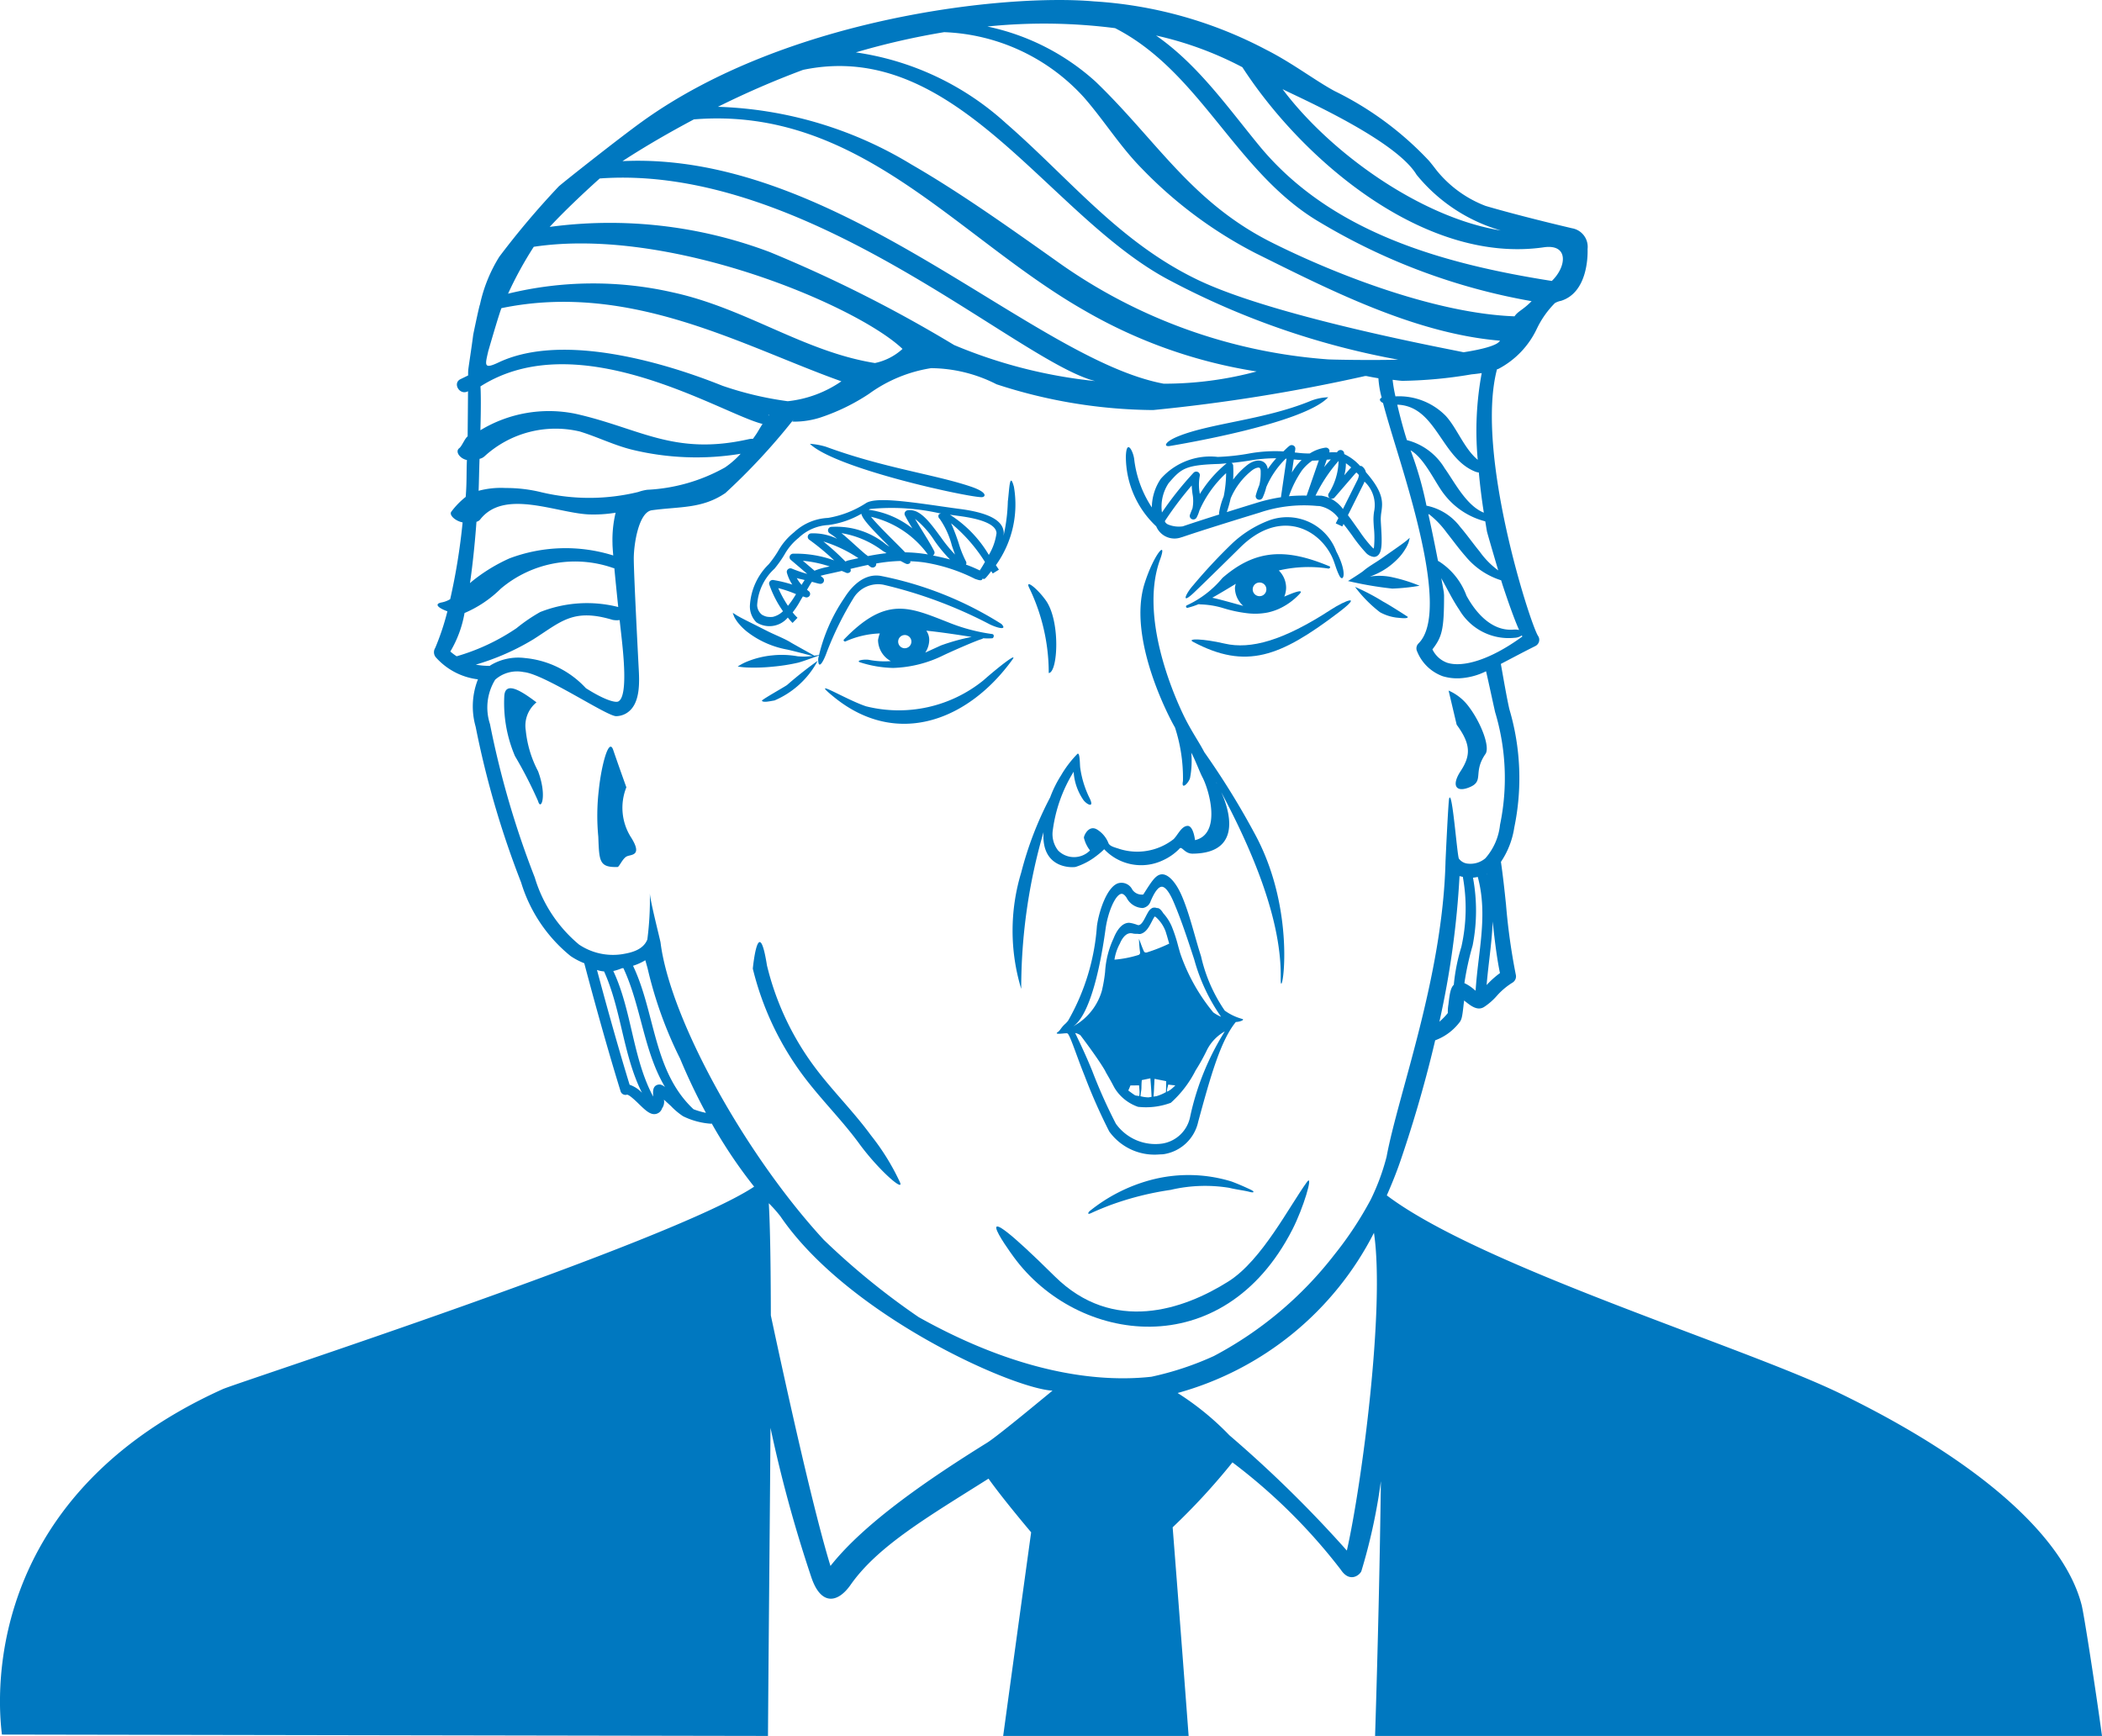 <svg fill="#0078C0" xmlns="http://www.w3.org/2000/svg" viewBox="0 0 99.73 82.374" x="0px" y="0px"><title>trump version2</title><path d="M48.675,77.267c-.26-.357-2.582-3.562,1.948.922,2.768,2.74,6.115,1.589,8.245.243,1.589-1.004,2.883-3.569,3.747-4.75.278-.315-.191,1.266-.713,2.286C58.603,82.41,51.683,81.392,48.675,77.267Z" transform="translate(-0.583 -17.626)"></path><path d="M30.301,54.985a2.617,2.617,0,0,0,.197,2.337c.586.905.06.846-.158.933-.216.086-.372.509-.458.512-.884.028-.867-.298-.913-1.441a10.486,10.486,0,0,1,.027-2.236c.113-1.095.468-2.503.68-1.879C29.918,53.92,30.301,54.985,30.301,54.985Z" transform="translate(-0.583 -17.626)"></path><path d="M26.037,50.955c-.754-.571-1.503-1.033-1.529-.269a6.415,6.415,0,0,0,.507,2.816,20.055,20.055,0,0,1,1.098,2.139c.132.486.44-.235-.001-1.418a5.265,5.265,0,0,1-.584-1.941A1.418,1.418,0,0,1,26.037,50.955Z" transform="translate(-0.583 -17.626)"></path><path d="M69.695,52.015c.683.929.669,1.467.192,2.195s-.194,1.047.459.755.114-.696.717-1.564c.223-.322-.199-1.453-.784-2.23a2.361,2.361,0,0,0-.967-.776Z" transform="translate(-0.583 -17.626)"></path><path d="M59.51,65.974a2.57,2.57,0,0,1-.818-.392,7.43,7.43,0,0,1-1.126-2.582c-.292-.895-.534-1.986-.912-2.864-.272-.632-.628-1.023-.935-1.022-.306.004-.509.361-.893.958a.542.542,0,0,1-.52-.231.572.572,0,0,0-.672-.303c-.531.174-.909,1.317-1.007,2.028a10.532,10.532,0,0,1-1.369,4.497,1.569,1.569,0,0,1-.122.135c-.219.191-.239.318-.372.408-.19.129.287.051.385.052h.001c.105-.013.114.042.158.118.15.294.449,1.199.728,1.881A26.865,26.865,0,0,0,53.211,71.316,2.645,2.645,0,0,0,55.58,72.407c.072-.005.159-.003.23-.015a1.982,1.982,0,0,0,1.622-1.537c.595-2.191,1.066-3.852,1.784-4.733C59.415,66.118,59.672,66.012,59.51,65.974Zm-6.474-4.262c.11-.798.446-1.576.718-1.664a.159.159,0,0,1,.038-.008c.049-.003.133.02.242.184a.884.884,0,0,0,.766.49.469.469,0,0,0,.369-.306c.187-.453.375-.704.537-.704.16-.001.357.251.554.71.369.858.696,1.861.985,2.747A8.809,8.809,0,0,0,58.517,65.874a1.751,1.751,0,0,1-.381-.216.227.227,0,0,0-.02-.03,8.958,8.958,0,0,1-1.538-2.769c-.033-.112-.064-.225-.096-.338a7.007,7.007,0,0,0-.307-.938,2.24,2.24,0,0,0-.399-.62c-.085-.138-.173-.235-.268-.249-.011-.002-.021.005-.031.005a.292.292,0,0,0-.222-.008.46.46,0,0,0-.196.195c-.042.069-.081.144-.12.219-.097.188-.189.366-.316.398-.057.015-.124-.034-.203-.05a1.3,1.3,0,0,0-.264-.059h-0c-.448-.002-.688.614-.737.734a4.354,4.354,0,0,0-.404,1.594,6.971,6.971,0,0,1-.157.911,2.808,2.808,0,0,1-1.042,1.477c-.055.041-.191.128-.328.208C52.125,65.932,52.682,64.277,53.036,61.712Zm1.948,1.112a.111.111,0,0,1-.134-.07c-.071-.154-.146-.371-.228-.578a5.701,5.701,0,0,0,.052.639.116.116,0,0,1-.073.126,5.33,5.33,0,0,1-1.142.223,2.298,2.298,0,0,1,.245-.741.221.221,0,0,0,.019-.038c.002-.004.167-.43.452-.471l.011-.005a.589.589,0,0,1,.179.021,1.258,1.258,0,0,0,.196.008.434.434,0,0,0,.133.005c.268-.068.41-.343.535-.584.034-.066.068-.133.105-.193.024-.039.034-.049.032-.049.002 0.0.026.001.081.049a1.688,1.688,0,0,1,.424.62c.03.069.046.15.072.221l.022.078.091.319A8.124,8.124,0,0,1,54.984,62.825Zm.917,6.626a2.101,2.101,0,0,1-.438.188c-.053.014-.101.014-.152.023.012-.113.023-.266.031-.521.01-.08.008-.219.02-.32.076.017.479.094.548.109C55.916,68.978,55.909,69.289,55.902,69.451Zm-.683.225c-.052.007-.107.022-.157.024a1.572,1.572,0,0,1-.369-.056c.009-.073.02-.162.036-.272.021-.116.002-.231.029-.492l.406-.084C55.202,69.258,55.213,69.52,55.218,69.676Zm-.572-.304a1.173,1.173,0,0,1-.011.263,1.652,1.652,0,0,1-.19-.029c-.094-.055-.216-.148-.331-.233a1.79,1.79,0,0,0,.1-.238c.067-.002.331-.004.412-.005C54.633,69.2,54.641,69.298,54.646,69.372Zm1.319-.096c.014-.056.032-.13.047-.184.084.015.236.028.334.041a2.262,2.262,0,0,1-.201.182l-.007.005q-.061.044-.124.082c-.021.013-.043.016-.065.028A.669.669,0,0,1,55.965,69.276Zm1.088,1.328A1.603,1.603,0,0,1,55.739,71.889a2.304,2.304,0,0,1-2.214-.941,24.651,24.651,0,0,1-1.123-2.511c-.332-.813-.592-1.339-.807-1.793a.647.647,0,0,1,.246.104s.785,1.026,1.154,1.652c.026.044.051.101.076.145.13.222.255.444.365.656.02.039.045.077.067.113a2.116,2.116,0,0,0,1.072.833,3.374,3.374,0,0,0,1.558-.191,5.212,5.212,0,0,0,1.174-1.533,9.588,9.588,0,0,0,.546-.983,2.09,2.09,0,0,1,.84-.871A12.528,12.528,0,0,0,57.053,70.604Z" transform="translate(-0.583 -17.626)"></path><path d="M52.302,75.079a7.831,7.831,0,0,1,2.834-1.448,6.962,6.962,0,0,1,3.873.058c.385.143.69.286.904.385.213.102.18.169-.049.108-.228-.063-.583-.1-.972-.193a7.138,7.138,0,0,0-2.77.1,14.272,14.272,0,0,0-2.873.727c-.372.142-.678.271-.891.371C52.146,75.29,52.209,75.152,52.302,75.079Z" transform="translate(-0.583 -17.626)"></path><path d="M43.269,73.7c.271.559-1-.545-1.922-1.808-.416-.57-.893-1.118-1.354-1.648-.428-.491-.87-1-1.271-1.532a14.069,14.069,0,0,1-2.422-5.122s.264-2.73.672-.152a13.279,13.279,0,0,0,2.307,4.88c.387.514.821,1.013,1.241,1.496.47.541.957,1.1,1.39,1.693A11.01,11.01,0,0,1,43.269,73.7Z" transform="translate(-0.583 -17.626)"></path><path d="M60.117,57.194a37.195,37.195,0,0,0-2.393-3.873l-.004-.007c-.242-.463-.536-.878-.873-1.527-.185-.357-2.319-4.605-1.225-7.606.364-.997-.288-.268-.73,1.119-.848,2.659,1.251,6.514,1.377,6.739l.062.11a7.736,7.736,0,0,1,.378,2.541c-.096.463.275.084.336-.147a4.278,4.278,0,0,0,.058-1.202c.185.334.407.935.522,1.151.328.611.928,2.704-.344,3.001-.002-.021-.079-.699-.363-.677s-.443.415-.649.626a2.803,2.803,0,0,1-2.588.463c-.174-.063-.418-.105-.502-.257a1.323,1.323,0,0,0-.566-.672c-.382-.206-.61.306-.603.405a1.568,1.568,0,0,0,.289.6,1.065,1.065,0,0,1-1.51.007,1.26,1.26,0,0,1-.254-.98,6.996,6.996,0,0,1,.987-2.76,2.645,2.645,0,0,0,.448,1.317c.126.202.569.469.31-.064a4.735,4.735,0,0,1-.443-1.424c-.026-.137-.007-.743-.128-.685a5.108,5.108,0,0,0-.782,1.024,5.44,5.44,0,0,0-.519,1.047,16.367,16.367,0,0,0-1.372,3.563,9.5,9.5,0,0,0-.001,5.525,26.595,26.595,0,0,1,1.059-7.441c-.114,1.727,1.315,1.692,1.52,1.654a3.17,3.17,0,0,0,1.005-.536,3.461,3.461,0,0,0,.353-.304,2.408,2.408,0,0,0,2.79.523,2.571,2.571,0,0,0,.766-.533c.128-.187.234.223.639.22,2.621-.021,1.629-2.51,1.137-3.347l-.012-.055c.011.036.027.083.035.114,1.339,2.476,3.076,6.124,3.02,9.204C61.321,65.411,62.219,61.052,60.117,57.194Z" transform="translate(-0.583 -17.626)"></path><path d="M47.241,49.91a6.382,6.382,0,0,1-5.567,1.232c-1.002-.332-2.77-1.451-1.514-.432,2.977,2.415,6.371,1.112,8.462-1.792C48.871,48.572,48.018,49.226,47.241,49.91Z" transform="translate(-0.583 -17.626)"></path><path d="M58.687,48.166c1.236.287,2.782-.14,5.044-1.612.691-.45,1.541-.76.352.142-2.757,2.093-4.378,2.724-6.896,1.386C56.877,47.917,57.645,47.924,58.687,48.166Z" transform="translate(-0.583 -17.626)"></path><path d="M39.544,48.693s-.14.023-.324.046c-.278-.154-.992-.551-1.111-.622-.293-.187-.761-.361-1.161-.566l-.586-.296c-.187-.094-.363-.18-.511-.258-.076-.04-.144-.074-.201-.108a1.702,1.702,0,0,1-.159-.093c-.088-.058-.142-.089-.142-.089s.018.058.056.154a.802.802,0,0,0,.091.167,1.256,1.256,0,0,0,.15.203,2.553,2.553,0,0,0,.45.423,4.221,4.221,0,0,0,.593.372,4.416,4.416,0,0,0,1.235.422c.132.024.847.209,1.206.303a2.96,2.96,0,0,1-.699.018,4.263,4.263,0,0,0-1.193-.045,4.21,4.21,0,0,0-1.16.276,2.457,2.457,0,0,0-.493.254,3.842,3.842,0,0,0,.55.049A8.739,8.739,0,0,0,37.293,49.256a8.889,8.889,0,0,0,1.144-.182C38.636,49.03,39.544,48.693,39.544,48.693Z" transform="translate(-0.583 -17.626)"></path><path d="M39.379,48.982A4.168,4.168,0,0,1,37.33,50.864c-.249.042-.567.116-.598.003.148-.129.941-.571,1.19-.733A18.544,18.544,0,0,1,39.379,48.982Z" transform="translate(-0.583 -17.626)"></path><path d="M66.658,45.021a2.845,2.845,0,0,0-1.086-.034,3.396,3.396,0,0,0,.86-.441,3.565,3.565,0,0,0,.472-.408,2.391,2.391,0,0,0,.349-.45,1.292,1.292,0,0,0,.113-.211.868.868,0,0,0,.065-.172c.026-.098.037-.157.037-.157s-.043.034-.113.097a1.412,1.412,0,0,1-.127.102c-.046.037-.1.076-.161.12-.119.088-.722.508-.882.621-.321.229-.684.425-.916.63-.115.095-.68.45-.709.468l-.035.007a17.136,17.136,0,0,0,2.116.363,9.495,9.495,0,0,0,1.294-.135A7.599,7.599,0,0,0,66.658,45.021Z" transform="translate(-0.583 -17.626)"></path><path d="M64.873,45.475a6.157,6.157,0,0,0,1.183,1.202,2.179,2.179,0,0,0,.785.256c.227.021.52.064.54-.032-.142-.1-.943-.608-1.178-.729A10.104,10.104,0,0,0,64.873,45.475Z" transform="translate(-0.583 -17.626)"></path><path d="M49.401,45.493c-.169-.381.385.046.797.617.708.98.578,3.434.143,3.453A9.279,9.279,0,0,0,49.401,45.493Z" transform="translate(-0.583 -17.626)"></path><path d="M47.658,47.713a8.614,8.614,0,0,1-2.075-.552c-1.867-.731-2.956-1.267-4.961.813-.045.047.026.113.086.085a4.321,4.321,0,0,1,1.619-.375,1.14,1.14,0,0,0-.057.181,1.066,1.066,0,0,0-.028.135,1.156,1.156,0,0,0,.606.997,3.853,3.853,0,0,1-1.027-.058c-.194-.036-.609.014-.465.104a5.446,5.446,0,0,0,1.601.278,5.762,5.762,0,0,0,2.416-.614c.579-.271,1.526-.679,1.768-.75a.279.279,0,0,0,.091-.044,3.331,3.331,0,0,0,.426.001C47.733,47.909,47.779,47.733,47.658,47.713Zm-4.157.674a.314.314,0,1,1,.324-.314A.319.319,0,0,1,43.501,48.387Zm.981.207a1.121,1.121,0,0,0,.189-.593.757.757,0,0,0-.139-.447c.753.073,1.829.245,2.15.296a9.743,9.743,0,0,0-1.459.405" transform="translate(-0.583 -17.626)"></path><path d="M63.608,44.606c.066.006.117-.081.056-.106-2.026-.848-3.482-.841-5.082.551a4.798,4.798,0,0,1-1.695,1.302.062.062,0,0,0,.039.116,3.805,3.805,0,0,0,.626-.217c-.012.005-.029.018-.039.022l-.064.031a4.075,4.075,0,0,1,1.204.188,6.297,6.297,0,0,0,1.087.23,3.104,3.104,0,0,0,.988-.032,2.761,2.761,0,0,0,.505-.161,3.073,3.073,0,0,0,.986-.697c.236-.234-.088-.139-.282-.068-.044.016-.269.105-.421.172a1.135,1.135,0,0,0,.087-.42,1.154,1.154,0,0,0-.347-.82A6.159,6.159,0,0,1,63.608,44.606Zm-5.509,1.384c.188-.101.912-.532,1.115-.661a1.082,1.082,0,0,0-.039.189,1.15,1.15,0,0,0,.395.859C59.168,46.271,58.494,46.073,58.099,45.99Zm2.567-.408a.324.324,0,1,1-.324-.314A.319.319,0,0,1,60.666,45.582Z" transform="translate(-0.583 -17.626)"></path><path d="M57.227,45.751c-.638.603-.381.038-.041-.343A25.258,25.258,0,0,1,59.087,43.373a5.31,5.31,0,0,1,1.677-1.041,2.485,2.485,0,0,1,3.219,1.458c.554,1.052.326,1.514.143,1.147-.191-.385-.214-.66-.418-1.029-.727-1.317-2.511-2.063-4.288-.3C58.7,44.32,57.618,45.381,57.227,45.751Z" transform="translate(-0.583 -17.626)"></path><path d="M39.817,48.556c-.165.47-.417.907-.415.334a8.161,8.161,0,0,1,1.239-2.887c.137-.214.773-1.232,1.756-1.044A16.743,16.743,0,0,1,48.096,47.234c.291.303-.151.211-.553.019a21.313,21.313,0,0,0-5.048-1.881,1.364,1.364,0,0,0-1.429.654A15.465,15.465,0,0,0,39.817,48.556Z" transform="translate(-0.583 -17.626)"></path><path d="M48.689,40.727c-.204-.758-.215.118-.289.693a8.342,8.342,0,0,1-.291,1.981,1.527,1.527,0,0,0,.098-.489c-.021-.587-.709-.959-2.104-1.138-.271-.035-.582-.08-.909-.127-1.778-.257-3.072-.418-3.514-.153a4.77,4.77,0,0,1-1.809.708,2.525,2.525,0,0,0-1.615.683,3.016,3.016,0,0,0-.751.883,5.186,5.186,0,0,1-.445.629,2.968,2.968,0,0,0-.898,1.98,1.069,1.069,0,0,0,.305.777,1.136,1.136,0,0,0,1.494-.224,2.71,2.71,0,0,0,.225.255l.236-.244a2.236,2.236,0,0,1-.231-.256,3.777,3.777,0,0,0,.351-.531c.048-.087.091-.154.135-.227.03.014.065.018.095.032a.176.176,0,0,0,.224-.066.164.164,0,0,0-.051-.222c-.027-.018-.047-.044-.073-.063.017-.027.038-.06.053-.085.072-.124.126-.214.178-.288.125.028.246.073.373.094a.175.175,0,0,0,.185-.093.164.164,0,0,0-.042-.198l-.103-.088c.11-.033.247-.064.441-.106.121-.026.261-.057.424-.094.048-.011.092-.022.14-.033.065.028.138.055.197.084a.176.176,0,0,0,.203-.036c.038-.039.025-.094.016-.145.286-.068.56-.132.826-.187.042.03.091.073.13.098a.176.176,0,0,0,.23-.04.159.159,0,0,0,.03-.125,7.449,7.449,0,0,1,1.16-.12c.084.043.168.093.253.13a.175.175,0,0,0,.199-.04c.02-.021.002-.051.009-.078a6.226,6.226,0,0,1,.669.058,8.153,8.153,0,0,1,2.406.782c.087.025.272.106.326.034.013-.018.026-.04.039-.058.028.04.074.041.14-.029.095-.101.174-.21.259-.316l.033.05.039.06.291-.18-.039-.06c-.034-.051-.069-.102-.103-.154A4.944,4.944,0,0,0,48.689,40.727Zm-2.63,1.38c1.167.149,1.79.431,1.804.817a2.71,2.71,0,0,1-.364,1.034,5.68,5.68,0,0,0-1.846-1.907C45.788,42.069,45.938,42.091,46.059,42.107Zm-7.809,3.874a4.189,4.189,0,0,1-.282.392,5.413,5.413,0,0,1-.46-.84,5.86,5.86,0,0,1,.843.286C38.317,45.873,38.289,45.92,38.251,45.981Zm.376-.62-.011.019a1.742,1.742,0,0,1-.228-.324c.121.042.249.059.372.094C38.716,45.217,38.678,45.271,38.626,45.361Zm1.255-.841a3.555,3.555,0,0,0-.653.187l-.552-.471a5.674,5.674,0,0,1,1.27.269Zm.933-.297a.833.833,0,0,0-.119.048,12.121,12.121,0,0,0-1.046-.949,6.327,6.327,0,0,1,1.662.791C41.147,44.149,40.986,44.182,40.814,44.223Zm.949-.209c-.044-.032-.073-.058-.121-.091-.165-.139-.34-.297-.512-.453-.21-.19-.424-.383-.624-.546a4.45,4.45,0,0,1,1.948.835c.063.039.129.077.193.116C42.353,43.907,42.06,43.955,41.764,44.013Zm.877-.537a3.726,3.726,0,0,0-2.635-.848.17.17,0,0,0-.134.134.165.165,0,0,0,.077.171,3.381,3.381,0,0,1,.352.259,2.597,2.597,0,0,0-1.246-.257.17.17,0,0,0-.143.129.165.165,0,0,0,.073.176,11.606,11.606,0,0,1,1.178.978A5.33,5.33,0,0,0,38.203,43.9a.172.172,0,0,0-.15.114.164.164,0,0,0,.05.179l.781.666a6.284,6.284,0,0,1-.732-.251.176.176,0,0,0-.181.028.164.164,0,0,0-.053.17,1.997,1.997,0,0,0,.256.56,6.252,6.252,0,0,0-.899-.217.178.178,0,0,0-.157.053.164.164,0,0,0-.038.157,5.104,5.104,0,0,0,.652,1.27,1.011,1.011,0,0,1-.483.269.692.692,0,0,1-.074.005.98.98,0,0,1-.144-.005.704.704,0,0,1-.097-.016.906.906,0,0,1-.197-.084.601.601,0,0,1-.231-.453,2.532,2.532,0,0,1,.822-1.732,5.529,5.529,0,0,0,.473-.667,2.7,2.7,0,0,1,.673-.797,2.199,2.199,0,0,1,1.41-.609,4.231,4.231,0,0,0,1.567-.533c.051.262.526.753,1.303,1.528l.035.035Zm1.893.446a7.061,7.061,0,0,0-1.006-.088c-.132-.14-.309-.316-.527-.534-.339-.338-.853-.851-1.091-1.152A4.618,4.618,0,0,1,44.604,43.935l.002.002C44.581,43.933,44.56,43.926,44.534,43.922Zm.312.064a.161.161,0,0,0,.062-.206c-.13-.262-.342-.605-.547-.937-.125-.202-.253-.409-.361-.596a4.289,4.289,0,0,1,.918,1.032,6.719,6.719,0,0,0,.741.895C45.409,44.105,45.139,44.043,44.847,43.986Zm.352-.901c-.507-.693-.987-1.346-1.557-1.244a.173.173,0,0,0-.122.089.163.163,0,0,0-.001.148c.089.179.216.395.353.62a4.246,4.246,0,0,0-2.072-.883c.016-.009.052-.029.063-.036a10.304,10.304,0,0,1,3.282.199l.081.011c-.042.018-.091.026-.108.069a.164.164,0,0,0,.052.189,3.893,3.893,0,0,1,.577,1.267c.052.152.102.296.15.426A6.819,6.819,0,0,1,45.199,43.086Zm1.868,1.608a6.087,6.087,0,0,0-.651-.276.158.158,0,0,0,.001-.149,4.991,4.991,0,0,1-.344-.859,9.632,9.632,0,0,0-.364-.953,7.644,7.644,0,0,1,1.607,1.834C47.238,44.426,47.157,44.562,47.068,44.694Z" transform="translate(-0.583 -17.626)"></path><path d="M65.389,40.033a.476.476,0,0,0-.198-.287c-.025-.016-.054-.003-.08-.013a2.378,2.378,0,0,0-.748-.559c-.009-.028-.004-.056-.015-.083a.171.171,0,0,0-.127-.107.176.176,0,0,0-.161.049c-.018.018-.032.039-.049.058a2.094,2.094,0,0,0-.36.003l.002-.006a.164.164,0,0,0-.03-.16.173.173,0,0,0-.156-.059,1.847,1.847,0,0,0-.741.275,4.424,4.424,0,0,1-.582-.034c-.048-.006-.082-.007-.128-.012l.023-.16a.166.166,0,0,0-.085-.169.176.176,0,0,0-.193.014c-.104.08-.193.175-.289.263a6.957,6.957,0,0,0-1.678.11,10.47,10.47,0,0,1-1.435.152A3.126,3.126,0,0,0,55.658,40.346l-.011.015a2.448,2.448,0,0,0-.414,1.344,5.251,5.251,0,0,1-.834-2.259c-.034-.386-.37-1.042-.399-.166a4.537,4.537,0,0,0,1.441,3.323l.002.006a.938.938,0,0,0,1.193.512.297.297,0,0,0,.035-.008c.943-.321,2.516-.808,3.67-1.161a6.581,6.581,0,0,1,2.716-.319l.129.006a1.454,1.454,0,0,1,.898.569l-.126.253.31.146.058-.116c.143.18.283.368.417.553a7.256,7.256,0,0,0,.624.788.617.617,0,0,0,.407.221.295.295,0,0,0,.105-.023c.288-.121.28-.611.232-1.404-.007-.116-.014-.226-.017-.321a2.149,2.149,0,0,1,.03-.388C66.187,41.469,66.241,41.003,65.389,40.033Zm-.95-.424a2.251,2.251,0,0,1,.252.199c-.029.027-.057.056-.077.079l-.251.291A2.048,2.048,0,0,0,64.439,39.609Zm-.909-.168c.072-.008.13-.01.193-.015-.105.123-.219.239-.315.368Zm-1.564-.013c.046.006.081.006.129.012.096.013.157.007.243.014a2.644,2.644,0,0,0-.267.301,3.437,3.437,0,0,0-.195.293Zm-2.117.057a7.273,7.273,0,0,1,1.287-.113,4.525,4.525,0,0,0-.404.514.489.489,0,0,0-.104-.254c-.216-.257-.599-.149-.864.058a3.651,3.651,0,0,0-.674.694,5.875,5.875,0,0,0-0-.679.163.163,0,0,0-.08-.111C59.324,39.561,59.606,39.523,59.85,39.485Zm-3.818,1.065c.595-.693.794-.857,2.339-.908.157-.005.275-.02.411-.031a5.692,5.692,0,0,0-1.272,1.459l-.006-.046a2.26,2.26,0,0,1,.004-.817.166.166,0,0,0-.09-.184.176.176,0,0,0-.206.037,15.777,15.777,0,0,0-1.499,1.885A2.002,2.002,0,0,1,56.032,40.549Zm2.401,1.488c-.633.201-1.244.398-1.732.564a1.353,1.353,0,0,1-.708-.092l-.005-.003a.318.318,0,0,1-.118-.101c-.009-.015-.012-.036-.02-.052a16.473,16.473,0,0,1,1.276-1.691c.005.143.021.276.037.401a1.786,1.786,0,0,1-.002.686q-.064.15-.12.303a.166.166,0,0,0,.094.209.175.175,0,0,0,.222-.077A1.577,1.577,0,0,0,57.488,41.855a5.315,5.315,0,0,1,1.268-1.777,5.672,5.672,0,0,1-.115,1.104,3.5,3.5,0,0,0-.222.797A.151.151,0,0,0,58.432,42.038Zm2.932-.818a7.965,7.965,0,0,0-1.159.267c-.447.137-.933.288-1.416.439a5.941,5.941,0,0,0,.183-.649,3.341,3.341,0,0,1,1.01-1.328c.133-.105.322-.175.379-.107a.308.308,0,0,1,.035.163,2.447,2.447,0,0,1-.063.635,4.267,4.267,0,0,0-.168.49.166.166,0,0,0,.109.201.175.175,0,0,0,.215-.09,2.785,2.785,0,0,0,.174-.501,4.166,4.166,0,0,1,.923-1.35l.038.004L61.36,41.202C61.359,41.208,61.364,41.213,61.364,41.219Zm.793-.074c-.132.004-.272.013-.419.027a5.057,5.057,0,0,1,.613-1.221,2.104,2.104,0,0,1,.495-.468c.118-.001.212-.006.31-.013l-.579,1.672C62.415,41.141,62.259,41.142,62.157,41.146Zm2.142.634a1.558,1.558,0,0,0-1.027-.634s-.122-.001-.273-.003a7.366,7.366,0,0,1,1.092-1.645,2.957,2.957,0,0,1-.473,1.55.164.164,0,0,0,.059.216.176.176,0,0,0,.227-.032l.975-1.13a.625.625,0,0,1,.06-.055c.03.031.05.044.081.079.014.015.023.028.037.043a.745.745,0,0,1-.092.279Zm1.483.091a2.421,2.421,0,0,0-.034.445c.003.098.01.21.018.33a4.706,4.706,0,0,1,.006.948.323.323,0,0,1-.02.065,1.924,1.924,0,0,1-.147-.15,6.261,6.261,0,0,1-.539-.704c-.17-.235-.346-.492-.53-.733l.738-1.478c.016-.032.032-.076.049-.113A1.514,1.514,0,0,1,65.783,41.87Z" transform="translate(-0.583 -17.626)"></path><path d="M39.009,38.686c1.22,1.178,7.447,2.526,8.142,2.532.189.002.325-.216-.48-.493-1.678-.576-4.171-.893-6.901-1.9A3.405,3.405,0,0,0,39.009,38.686Z" transform="translate(-0.583 -17.626)"></path><path d="M63.6,36.477c-1.16,1.234-6.83,2.196-7.503,2.311-.326.055-.272-.194.403-.465,1.532-.616,4.027-.771,6.201-1.646A2.464,2.464,0,0,1,63.6,36.477Z" transform="translate(-0.583 -17.626)"></path><path d="M100.313,100c-.296-2.172-.851-5.762-.965-6.208-.784-3.073-4.519-6.661-11.419-10.024-4.623-2.253-17.077-6.035-21.549-9.419.232-.526.451-1.065.643-1.624.474-1.383,1.106-3.4,1.653-5.734a2.567,2.567,0,0,0,1.152-.85c.111-.13.137-.319.189-.774.008-.076.02-.171.032-.264l.011.008c.298.24.611.492.926.304a2.917,2.917,0,0,0,.611-.53,3.367,3.367,0,0,1,.738-.626.344.344,0,0,0,.167-.375,29.541,29.541,0,0,1-.466-3.336c-.075-.727-.15-1.406-.241-2.024a3.982,3.982,0,0,0,.634-1.635,11.505,11.505,0,0,0-.235-5.615c-.129-.572-.268-1.391-.403-2.144.455-.235.981-.52,1.636-.847a.337.337,0,0,0,.175-.211.325.325,0,0,0-.044-.268c-.368-.551-2.993-8.69-1.95-12.652.021-.008.047-.013.067-.021a4.145,4.145,0,0,0,1.83-1.919l.004-.007a4.406,4.406,0,0,1,.846-1.196.91.91,0,0,1,.288-.107c1.242-.386,1.277-2.07,1.263-2.46a.894.894,0,0,0-.735-.984c-1.42-.333-3.049-.749-4.107-1.062a5.524,5.524,0,0,1-2.322-1.687c-.117-.153-.239-.312-.369-.464a15.414,15.414,0,0,0-4.475-3.301c-.923-.499-2.008-1.336-3.245-1.96a20.11,20.11,0,0,0-8.172-2.293c-4.139-.366-14.53.732-21.436,5.707-1.071.771-3.736,2.877-3.951,3.073a38.999,38.999,0,0,0-2.822,3.339,7.111,7.111,0,0,0-.919,2.275c-.022.007-.249,1.081-.317,1.417-.087.673-.194,1.342-.235,1.66-.002.014-.004.078-.007.1-0-.001-.001.062-.001.18l-.362.176c-.387.189-.049.771.337.583l.02-.01c-.003.511-.009,1.22-.018,2.142-.129.089-.274.467-.396.559-.216.162.032.498.362.564-.029.658-0,1.025-.058,1.749a3.75,3.75,0,0,0-.681.701c-.121.157.186.443.535.509a29.644,29.644,0,0,1-.589,3.642,1.208,1.208,0,0,1-.386.152c-.435.078-.132.287.253.425a11.844,11.844,0,0,1-.579,1.74.379.379,0,0,0,.017.428,3.18,3.18,0,0,0,2.011,1.06,3.5,3.5,0,0,0-.109,2.247,43.565,43.565,0,0,0,2.158,7.392,7.163,7.163,0,0,0,2.35,3.494,3.337,3.337,0,0,0,.646.339c.195.741.949,3.576,1.722,6.072a.242.242,0,0,0,.306.164c.109.003.415.297.561.44.316.306.566.554.844.466a.391.391,0,0,0,.258-.257.532.532,0,0,0,.088-.412c.114.102.237.215.332.302a3.345,3.345,0,0,0,.575.484,3.531,3.531,0,0,0,1.323.356c.017,0,.024-.008.04-.008a22.816,22.816,0,0,0,2.01,2.995C32.467,76.537,11.84,83.231,11.149,83.544-1.188,89.12.698,99.802.671,99.935L37.02,100c.036-5.159.091-10.274.119-14.621A64.01,64.01,0,0,0,39.063,92.429c.447,1.384,1.25,1.295,1.876.402,1.293-1.847,3.689-3.237,6.544-5.04.704.991,2.023,2.546,2.023,2.546S48.923,94.552,48.179,100h8.799c-.417-5.566-.758-9.9-.758-9.9a31.115,31.115,0,0,0,2.837-3.081A26.911,26.911,0,0,1,64.2,92.114c.42.634.892.256.972.07a26.883,26.883,0,0,0,.927-4.274c-.047,3.772-.144,7.931-.275,12.09ZM69.918,62.557a8.93,8.93,0,0,0-.359,1.799c-.151.146-.195.405-.255.935a1.985,1.985,0,0,0-.028.405,2.961,2.961,0,0,1-.4.412,42.196,42.196,0,0,0,.955-6.91,1.523,1.523,0,0,0,.156.036A8.355,8.355,0,0,1,69.918,62.557Zm.676,2.08c-.026-.02-.054-.042-.075-.059a1.934,1.934,0,0,0-.457-.301,13.716,13.716,0,0,1,.39-1.784,8.534,8.534,0,0,0,.017-3.219,1.811,1.811,0,0,0,.227-.036C71.19,61.068,70.708,62.78,70.594,64.637Zm.522-.268c.086-1.03.253-2.023.287-3.017.093.861.194,1.717.346,2.449A4.333,4.333,0,0,0,71.116,64.369Zm.026-5.279.005-.002.007.05C71.149,59.122,71.146,59.106,71.142,59.09Zm1.671-11.261c-1.57,1.146-2.853,1.473-3.565,1.247a1.241,1.241,0,0,1-.703-.636c.457-.594.552-.944.552-2.552,0-.049-.009-.111-.011-.162,0,0-.046-.263-.122-.672.01.02.018.041.029.06.271.483.512.983.824,1.444a2.712,2.712,0,0,0,2.611,1.334.646.646,0,0,0,.357-.114C72.793,47.794,72.804,47.816,72.812,47.829Zm-.911-2.36c.267.808.549,1.594.755,2.051a.854.854,0,0,0-.266-.017c-1.065.086-1.821-.856-2.231-1.61A3.26,3.26,0,0,0,68.876,44.278c-.028-.014-.042-.023-.067-.036-.126-.652-.285-1.439-.458-2.222l.049.019a4.352,4.352,0,0,1,.818.856c.3.378.581.77.901,1.132a3.582,3.582,0,0,0,1.687,1.136C71.862,45.348,71.9,45.469,71.902,45.47Zm-.234-.775a3.92,3.92,0,0,1-.878-.891c-.319-.389-.608-.801-.936-1.184a2.648,2.648,0,0,0-1.592-.998,16.652,16.652,0,0,0-.754-2.627c.675.388,1.18,1.571,1.598,2.091a3.573,3.573,0,0,0,1.946,1.28c.028.164.051.324.082.49C71.145,42.91,71.446,43.944,71.668,44.695Zm-.973-5.249c-.645-.531-.987-1.512-1.524-2.091a3.108,3.108,0,0,0-2.381-.919,7.083,7.083,0,0,1-.134-.786c.152.015.309.041.459.049a21.103,21.103,0,0,0,3.291-.309c.011-.001.218-.018.477-.059A15.008,15.008,0,0,0,70.695,39.446Zm-.08.574a.538.538,0,0,0,.132.028c.056.612.133,1.247.237,1.907-.835-.334-1.398-1.469-1.861-2.112a2.927,2.927,0,0,0-1.789-1.331c-.147-.457-.321-1.097-.457-1.682C68.747,36.888,68.951,39.398,70.614,40.02ZM67.792,25.917a8.018,8.018,0,0,0,4,2.646c-3.8-.611-8.099-3.691-10.357-6.706C62.122,22.213,66.788,24.244,67.792,25.917Zm-8.265-5.102c2.885,4.451,8.694,9.374,14.328,8.542,1.172-.151,1.048.938.354,1.601-5.198-.82-10.512-2.308-13.899-6.44-1.531-1.868-2.906-3.832-4.878-5.207A16.431,16.431,0,0,1,59.527,20.815Zm-6.038-1.853c4.09,2.094,5.732,6.89,9.732,9.222A29.413,29.413,0,0,0,73.25,31.917c-.423.431-.631.46-.81.719-3.62-.129-8.303-1.894-11.506-3.497-3.836-1.92-5.473-4.856-8.376-7.644A11.018,11.018,0,0,0,47.429,18.884,26.421,26.421,0,0,1,53.489,18.962Zm-8.115.19a9.426,9.426,0,0,1,6.634,3.092c.96,1.097,1.709,2.323,2.741,3.371A20.535,20.535,0,0,0,60.125,29.625c3.527,1.752,7.568,3.826,11.625,4.167-.121.238-.937.428-1.733.55C69.925,34.298,61.248,32.732,57.456,30.927c-3.761-1.791-6.114-4.818-9.151-7.458a13.398,13.398,0,0,0-7.117-3.357A35.053,35.053,0,0,1,45.374,19.153ZM38.686,20.941c7.339-1.53,11.661,7.033,17.477,10.032a37.454,37.454,0,0,0,10.762,3.721c-1.431.035-3.244-.004-3.351-.016A25.26,25.26,0,0,1,50.634,29.959c-2.17-1.534-4.488-3.19-6.814-4.532a18.786,18.786,0,0,0-9.174-2.733A41.759,41.759,0,0,1,38.686,20.941Zm-5.181,2.35c7.85-.638,12.493,5.636,18.558,9.084a23.469,23.469,0,0,0,8.14,2.878,16.844,16.844,0,0,1-4.41.58c-6.25-1.167-15.488-11.048-25.676-10.561C31.245,24.539,32.376,23.892,33.505,23.291Zm-4.469,2.804c9.87-.721,19.839,8.696,23.506,9.613a23.431,23.431,0,0,1-6.688-1.708A64.326,64.326,0,0,0,37.11,29.589a21.463,21.463,0,0,0-10.447-1.196C27.338,27.662,28.316,26.74,29.036,26.096Zm-3.129,3.242c6.481-.979,15.35,2.801,17.496,4.846a2.78,2.78,0,0,1-1.309.67C38.719,34.312,35.985,32.259,32.5,31.5a17.01,17.01,0,0,0-7.812.062A17.644,17.644,0,0,1,25.907,29.338Zm-2.168,4.99c.006-.027.508-1.767.635-2.078,6.135-1.272,11.469,1.812,16.129,3.471a5.494,5.494,0,0,1-2.546.945,15.974,15.974,0,0,1-3.1-.735c-1.12-.448-7.045-2.788-10.612-1.109C23.542,35.155,23.59,34.972,23.74,34.328ZM37.074,37.316l-.022.033-.016-.032ZM29.678,43.984a7.558,7.558,0,0,0-4.922.138,8.064,8.064,0,0,0-1.747,1.065c-.041.031-.086.074-.128.11.201-1.365.301-2.825.308-2.91a.346.346,0,0,0,.17-.102c1.131-1.468,3.572-.336,5.132-.25a6.386,6.386,0,0,0,1.3-.08,5.536,5.536,0,0,0-.148,1.452C29.641,43.487,29.655,43.704,29.678,43.984Zm-3.363-2.988a6.947,6.947,0,0,0-1.74-.213,4.089,4.089,0,0,0-1.284.132c.018-.452.021-.861.044-1.516a.508.508,0,0,0,.248-.131,4.99,4.99,0,0,1,4.51-1.166c.841.258,1.612.647,2.475.862a12.933,12.933,0,0,0,5.156.194,4.239,4.239,0,0,1-.743.649,8.35,8.35,0,0,1-3.69,1.06,2.204,2.204,0,0,0-.427.105A9.801,9.801,0,0,1,26.315,40.995ZM27.889,37.261a6.271,6.271,0,0,0-4.514.781c.035-1.143.02-1.892.003-2.08,4.706-2.998,11.481,1.319,13.384,1.781-.225.347-.197.353-.455.706a.796.796,0,0,0-.191.015C32.558,39.27,30.944,37.946,27.889,37.261ZM21.949,48.542A5.375,5.375,0,0,0,22.623,46.715a5.525,5.525,0,0,0,1.724-1.159,5.459,5.459,0,0,1,5.328-.977c.018.006.038.006.056.011.054.576.123,1.257.184,1.84a6.04,6.04,0,0,0-3.701.238,7.901,7.901,0,0,0-1.122.765,9.987,9.987,0,0,1-2.843,1.335A2.641,2.641,0,0,1,21.949,48.542Zm1.209.622a11.45,11.45,0,0,0,2.736-1.204c1.313-.834,1.88-1.483,3.755-.92a1.008,1.008,0,0,0,.333.009c.018.168.034.314.047.424l.02.178c.11.979.338,3.015-.129,3.26-.135.071-.655-.064-1.541-.631a4.498,4.498,0,0,0-2.884-1.428,2.546,2.546,0,0,0-1.637.342c-.013.008-.023.02-.036.028A3.295,3.295,0,0,1,23.158,49.164ZM30.455,69.099c-.641-2.086-1.261-4.371-1.548-5.447a1.229,1.229,0,0,0,.336.07c.829,1.833.899,3.977,1.799,5.759A1.462,1.462,0,0,0,30.455,69.099Zm1.477-.004a.274.274,0,0,0-.06-.007.322.322,0,0,0-.187.06c-.128.104-.125.274-.111.514C30.594,67.84,30.567,65.587,29.681,63.703a2.307,2.307,0,0,0,.41-.132c.023-.003.047-.001.069-.005.85,1.825.958,3.94,1.976,5.644A.596.596,0,0,0,31.932,69.095Zm1.556,1.168c-1.921-1.8-1.802-4.569-2.871-6.809a2.552,2.552,0,0,0,.574-.258l.012.003.105.376a19.344,19.344,0,0,0,1.543,4.287,28.006,28.006,0,0,0,1.225,2.571A3.661,3.661,0,0,1,33.488,70.262Zm13.926,15.825c-2.683,1.669-5.793,3.77-7.429,5.846-.788-2.566-1.991-7.966-2.829-11.887-.005-2.365-.032-4.205-.097-5.325a6.38,6.38,0,0,1,.554.625c3.184,4.662,10.947,8.156,12.908,8.269C50.388,83.715,47.954,85.752,47.414,86.088Zm17.072,5.117a57.703,57.703,0,0,0-5.575-5.473,13.174,13.174,0,0,0-2.456-2.005,14.886,14.886,0,0,0,9.316-7.601C66.3,79.666,65.2,88.035,64.485,91.205Zm1.133-16.657a16.827,16.827,0,0,1-1.725,2.614,17.65,17.65,0,0,1-5.717,4.81,14.43,14.43,0,0,1-2.967.984c-2.609.288-6.358-.208-11.043-2.831a34.481,34.481,0,0,1-4.5-3.667c-3.708-4.021-7.284-10.453-7.744-14.103-.018-.138-.496-1.984-.508-2.347a14.547,14.547,0,0,1-.119,2.199c-.207.521-.82.632-1.179.695a2.891,2.891,0,0,1-2.058-.452,6.603,6.603,0,0,1-2.104-3.186,42.924,42.924,0,0,1-2.125-7.281,2.522,2.522,0,0,1,.246-2.103,1.564,1.564,0,0,1,1.355-.362c.971.087,3.953,2.106,4.389,2.092a.977.977,0,0,0,.43-.11c.783-.413.662-1.64.626-2.351-.04-.78-.215-4.147-.223-4.989-.007-.676.227-2.233.856-2.321,1.319-.184,2.379-.06,3.49-.817a30.044,30.044,0,0,0,3.155-3.388s.15-.17.019-.001a4.069,4.069,0,0,0,1.346-.199,9.669,9.669,0,0,0,2.289-1.116,6.807,6.807,0,0,1,2.949-1.222,6.932,6.932,0,0,1,3.107.765,24.375,24.375,0,0,0,7.429,1.223,83.061,83.061,0,0,0,9.987-1.599.332.332,0,0,1,.169-.008c.18.038.357.069.533.098a4.635,4.635,0,0,0,.155.921c-.144.069-.086.176.064.253.149.567.371,1.304.666,2.269.937,3.06,2.33,7.843,1.017,9.141a.331.331,0,0,0-.062.386,2.07,2.07,0,0,0,1.211,1.169,2.387,2.387,0,0,0,.806.098,3.206,3.206,0,0,0,1.248-.332c.01-.005.304,1.371.433,1.94a10.853,10.853,0,0,1,.232,5.345,2.843,2.843,0,0,1-.697,1.59,1.094,1.094,0,0,1-.824.253.585.585,0,0,1-.43-.239c-.082-.124-.322-3.368-.464-2.844-.039.142-.168,2.869-.172,3.016-.139,5.473-2.242,10.991-2.795,13.975A10.632,10.632,0,0,1,65.619,74.548Z" transform="translate(-0.583 -17.626)"></path></svg>
